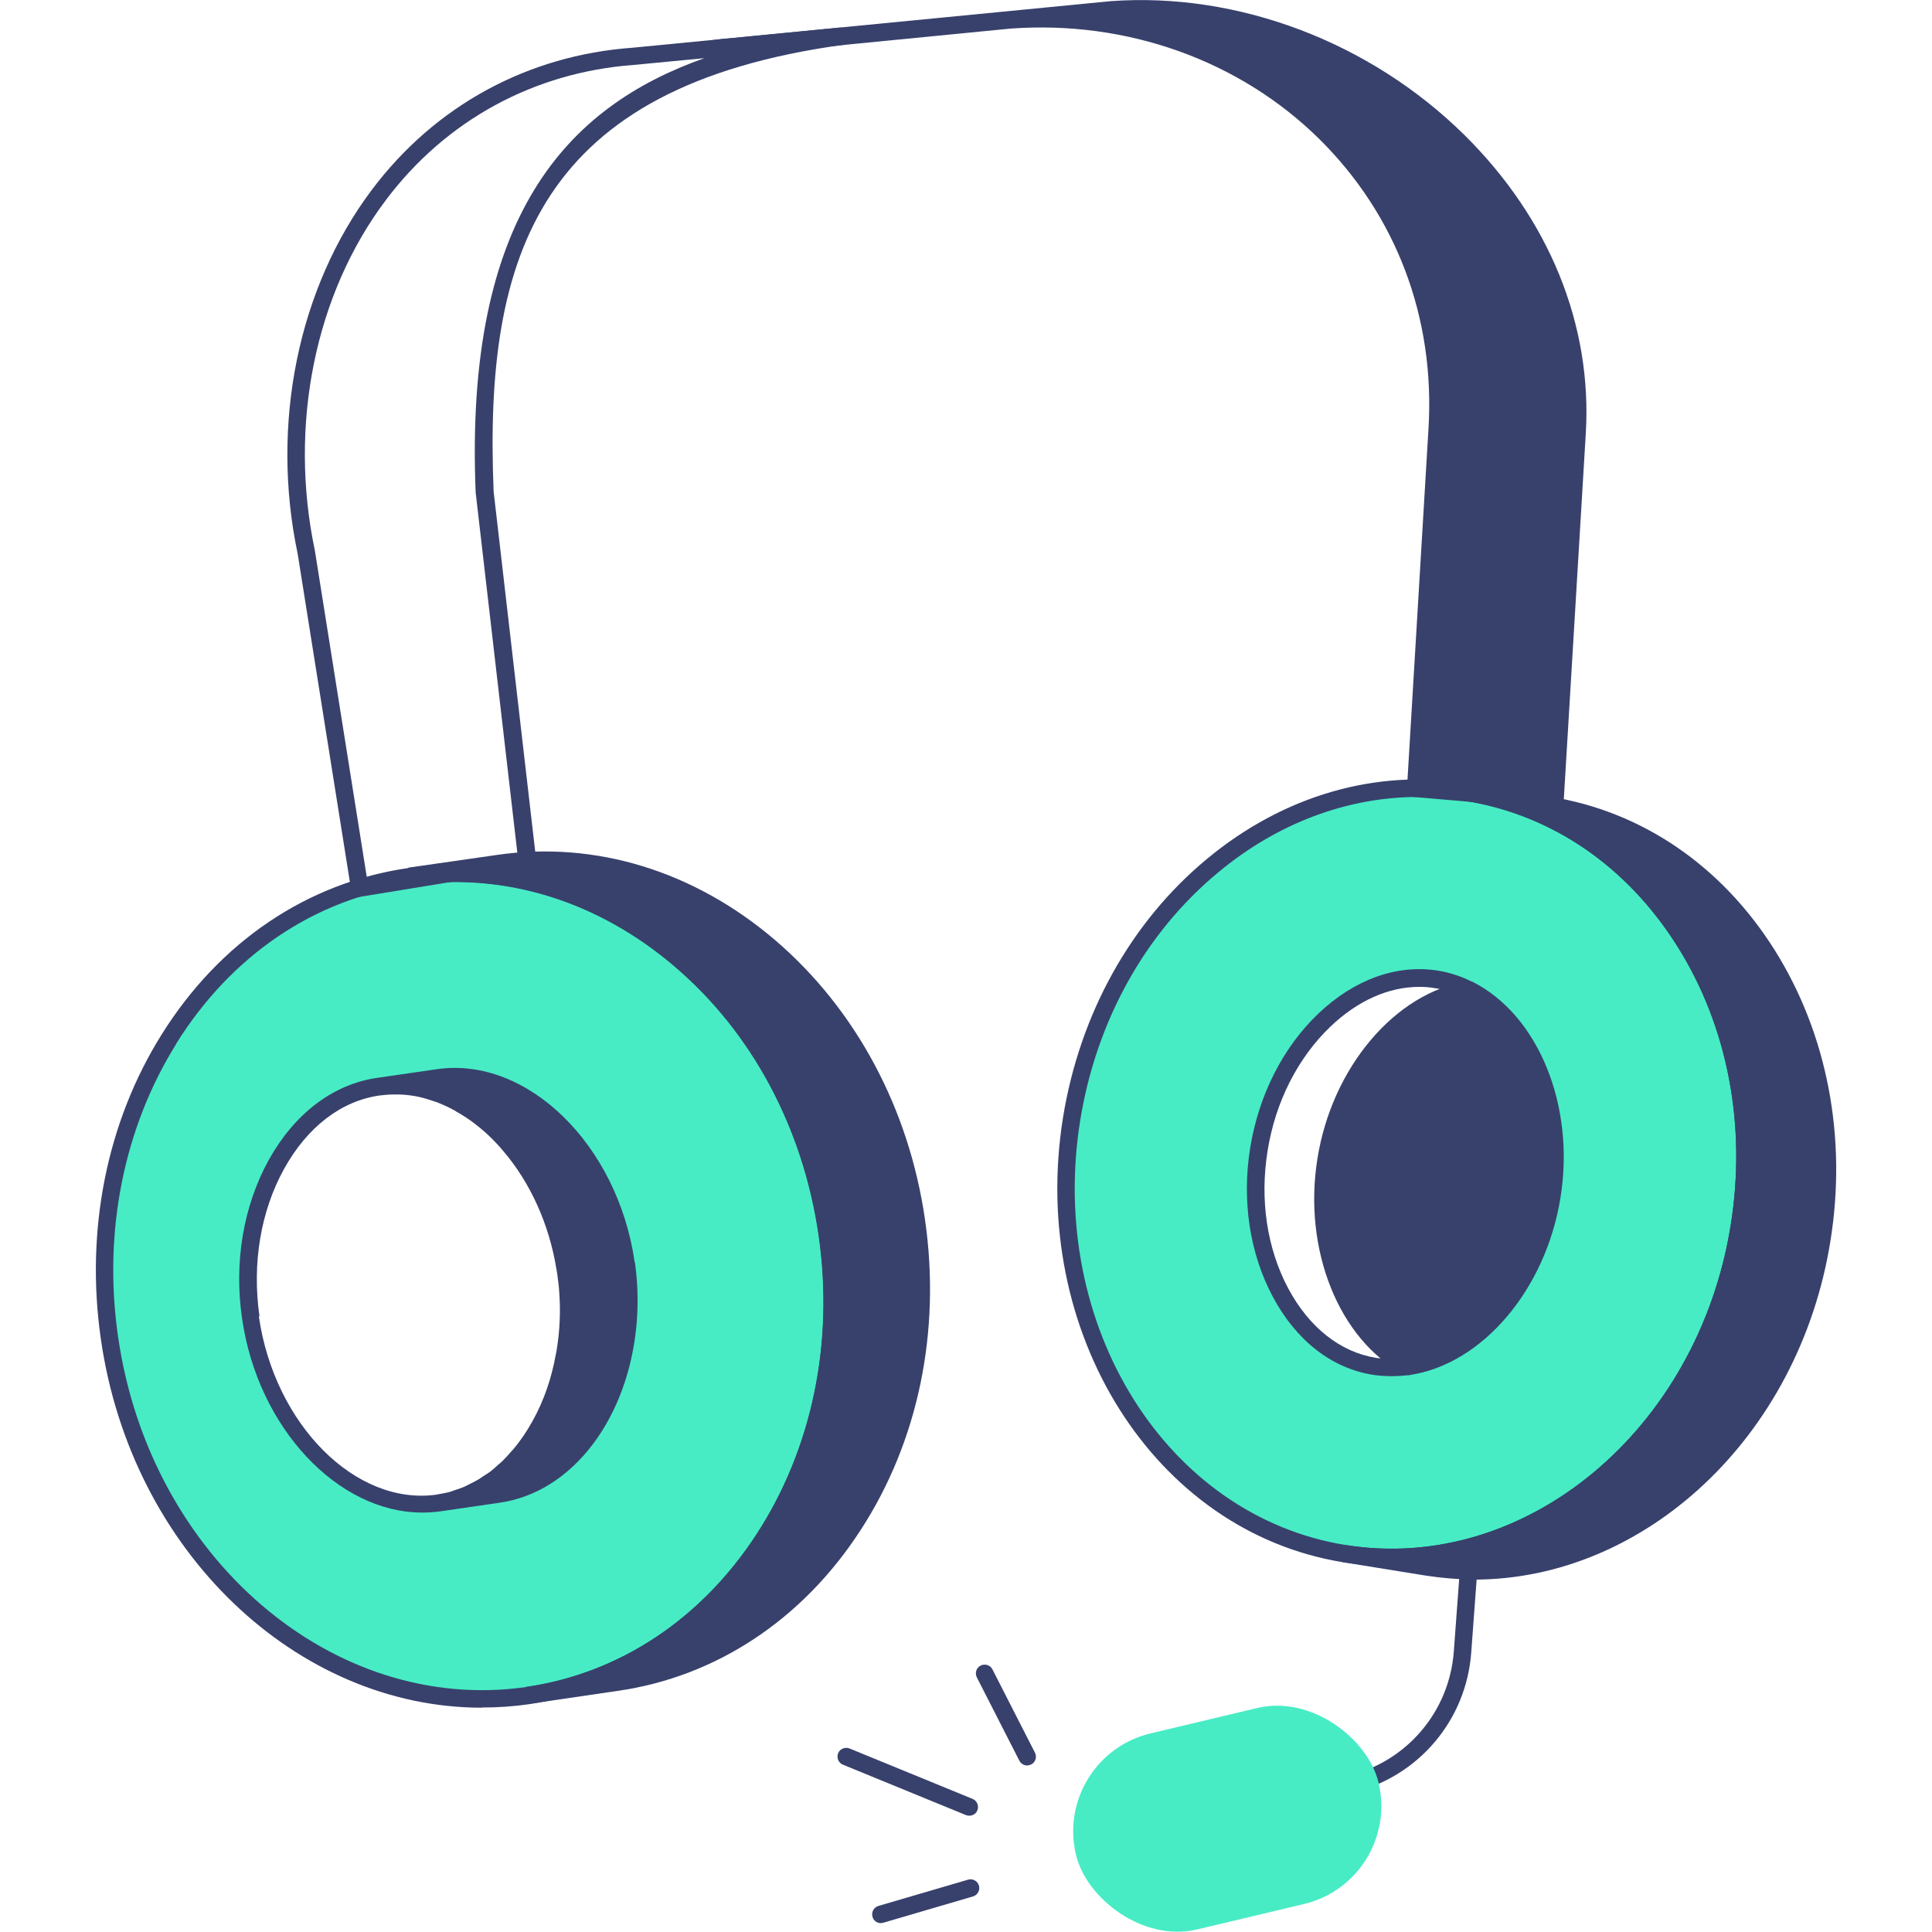 <?xml version="1.0" encoding="UTF-8"?>
<svg id="Layer_2" data-name="Layer 2" xmlns="http://www.w3.org/2000/svg" viewBox="0 0 100 100">
  <defs>
    <style>
      .cls-1 {
        fill: none;
      }

      .cls-2 {
        fill: #47ecc5;
      }

      .cls-3 {
        fill: #38416c;
      }
    </style>
  </defs>
  <g id="Layer_1-2" data-name="Layer 1">
    <g>
      <path class="cls-2" d="M42.82,63.88c-1.68-11.71-11.37-20-21.64-18.51-5.25.75-9.64,3.92-12.44,8.41-2.68,4.28-3.91,9.75-3.08,15.47,1.68,11.71,11.37,20,21.64,18.52,10.27-1.48,17.22-12.18,15.53-23.88ZM22.7,77.79c-4.43.63-8.88-3.76-9.72-9.6s2.19-11.32,6.61-11.95c4.43-.64,8.87,3.76,9.71,9.6.85,5.84-2.18,11.31-6.6,11.95Z"/>
      <path class="cls-2" d="M75.91,41c-9.54-1.54-18.69,6.04-20.45,16.93-1.75,10.88,4.57,20.95,14.11,22.49,9.54,1.53,18.7-6.05,20.45-16.93,1.75-10.89-4.57-20.96-14.11-22.49ZM72.89,70.73c-.58.08-1.17.08-1.76,0-4.11-.66-6.85-5.8-5.97-11.23.87-5.43,5.09-9.46,9.2-8.8.59.09,1.15.28,1.67.55-3.48.55-6.26,4.11-7.01,8.76-.75,4.64.75,9.1,3.86,10.73Z"/>
      <g>
        <g>
          <path class="cls-3" d="M65.34,93.9l-.21-.88,4.63-1.1c3.05-.73,5.26-3.32,5.49-6.45l.32-4.32.9.07-.32,4.32c-.26,3.52-2.75,6.44-6.19,7.26l-4.63,1.1Z"/>
          <rect class="cls-2" x="55.47" y="88.92" width="16.1" height="10.43" rx="5.21" ry="5.21" transform="translate(-20.07 17.27) rotate(-13.39)"/>
          <g>
            <path class="cls-3" d="M81.63,22.41l-1.14,19.01-7.22-.62,1.11-18.62C75.13,9.67,64.76.11,52.27,1.02l-15.4,1.51c.38-.05.77-.1,1.17-.13l19.5-1.9c12.49-.91,24.84,9.41,24.1,21.91Z"/>
            <path class="cls-3" d="M80.92,41.92l-8.12-.7,1.14-19.06c.34-5.72-1.67-11.03-5.66-14.97-4.13-4.07-9.95-6.15-15.98-5.71l-15.39,1.51-.11-.9c.39-.06.79-.1,1.2-.13L57.49.06c6.58-.48,13.43,2.11,18.31,6.93,4.38,4.33,6.62,9.82,6.28,15.45l-1.17,19.47ZM73.76,40.39l6.31.55,1.11-18.55c.32-5.37-1.82-10.61-6.01-14.75-4.55-4.49-10.88-6.97-17-6.71,4.07.8,7.82,2.73,10.75,5.61,4.18,4.12,6.28,9.69,5.93,15.67l-1.09,18.18Z"/>
          </g>
          <path class="cls-3" d="M72.03,81.06c-.84,0-1.68-.07-2.52-.2-9.77-1.58-16.27-11.9-14.49-23.01.87-5.38,3.52-10.14,7.46-13.4,3.96-3.28,8.75-4.67,13.51-3.9,4.74.76,8.86,3.58,11.6,7.94,2.72,4.34,3.75,9.69,2.89,15.07h0c-1.63,10.15-9.62,17.51-18.45,17.51ZM73.43,41.25c-3.68,0-7.29,1.34-10.37,3.9-3.78,3.13-6.32,7.69-7.15,12.85-1.7,10.62,4.46,20.47,13.74,21.97,9.28,1.49,18.23-5.94,19.93-16.55.83-5.16-.15-10.29-2.76-14.44-2.6-4.13-6.49-6.81-10.98-7.53-.8-.13-1.61-.19-2.41-.19Z"/>
          <path class="cls-3" d="M18.24,46.47l-2.83-17.79c-1.42-6.73.02-13.78,3.84-18.86,3.27-4.35,8.06-6.96,13.49-7.35l10.8-1.05.11.9c-15.72,2.16-18.61,10.8-18.1,23.12l2.25,19.48-9.54,1.56ZM36.47,3.01l-3.66.35c-5.17.38-9.73,2.86-12.84,7-3.67,4.87-5.04,11.66-3.67,18.15l2.69,16.92,7.79-1.27-2.16-18.67c-.59-14.31,4.73-19.97,11.84-22.48Z"/>
          <g>
            <path class="cls-3" d="M94.3,64.17c-1.75,10.88-10.91,18.46-20.45,16.93l-4.27-.69c9.54,1.53,18.7-6.05,20.45-16.93,1.75-10.89-4.57-20.96-14.11-22.49l4.27.69c9.55,1.53,15.86,11.6,14.11,22.49Z"/>
            <path class="cls-3" d="M76.3,81.75c-.84,0-1.68-.07-2.52-.2l-4.27-.69.14-.89c9.29,1.49,18.23-5.94,19.93-16.55.83-5.16-.15-10.29-2.76-14.44-2.59-4.13-6.48-6.8-10.96-7.52h-.02s.14-.9.14-.9c0,0,.01,0,.02,0l4.25.68c4.75.76,8.87,3.58,11.61,7.94,2.72,4.34,3.75,9.69,2.88,15.07h0c-1.63,10.15-9.62,17.51-18.45,17.51ZM74.98,80.79c8.89.78,17.23-6.47,18.87-16.69.83-5.16-.15-10.29-2.76-14.44-2.38-3.8-5.86-6.36-9.89-7.31,2.53,1.4,4.71,3.48,6.38,6.14,2.72,4.34,3.75,9.69,2.89,15.07-1.45,9-7.9,15.81-15.49,17.23Z"/>
          </g>
          <path class="cls-3" d="M72.97,71.18c-.07,0-.23-.01-.29-.05-3.37-1.76-5.25-6.45-4.49-11.16.75-4.72,4.02-8.59,7.77-9.18.07,0,.22.01.28.04,3.39,1.72,5.3,6.41,4.53,11.16-.76,4.75-4.04,8.62-7.8,9.18ZM75.96,51.7c-3.28.58-6.18,4.1-6.87,8.41-.69,4.27.94,8.51,3.9,10.14,3.3-.55,6.21-4.08,6.91-8.41,0,0,0,0,0,0,.7-4.31-.95-8.54-3.93-10.14Z"/>
          <path class="cls-3" d="M24.94,88.39c-9.56,0-18.14-8.07-19.72-19.08-.81-5.62.3-11.22,3.15-15.77h0c3-4.8,7.54-7.86,12.76-8.61,5.1-.74,10.21.83,14.4,4.41,4.17,3.57,6.92,8.71,7.75,14.48.83,5.77-.35,11.48-3.35,16.08-3,4.62-7.47,7.57-12.56,8.31-.81.12-1.62.17-2.43.17ZM9.13,54.02c-2.73,4.37-3.8,9.75-3.02,15.16,1.64,11.44,11.13,19.57,21.12,18.14,4.83-.7,9.07-3.51,11.93-7.91,2.87-4.42,4.01-9.91,3.21-15.46-.8-5.55-3.44-10.5-7.45-13.92-3.99-3.41-8.84-4.9-13.68-4.21-4.96.71-9.26,3.62-12.12,8.2h0Z"/>
          <g>
            <path class="cls-3" d="M31.9,87.1l-4.6.67c10.27-1.48,17.22-12.18,15.53-23.88-1.68-11.71-11.37-20-21.64-18.51l4.6-.66c10.26-1.48,19.95,6.81,21.64,18.51,1.69,11.71-5.26,22.4-15.53,23.87Z"/>
            <path class="cls-3" d="M27.36,88.21l-.13-.9h.04c4.82-.71,9.04-3.52,11.9-7.91,2.87-4.42,4.01-9.91,3.21-15.46-.8-5.55-3.44-10.5-7.45-13.92-3.98-3.41-8.83-4.9-13.65-4.21h-.02s0,0,0,0h0s-.13-.9-.13-.9l4.6-.66c5.09-.74,10.2.83,14.39,4.41,4.17,3.57,6.93,8.71,7.76,14.48.83,5.77-.35,11.48-3.35,16.08-3,4.62-7.47,7.57-12.56,8.3l-4.57.67s-.02,0-.03,0h0s0,0,0,0ZM26.8,45.05c3.11.59,6.1,2.05,8.72,4.29,4.17,3.57,6.92,8.71,7.75,14.48.83,5.77-.35,11.48-3.35,16.08-1.88,2.89-4.33,5.13-7.15,6.58,4.44-.91,8.32-3.62,10.99-7.74,2.87-4.42,4.01-9.91,3.21-15.46-.8-5.55-3.44-10.5-7.45-13.92-3.73-3.19-8.22-4.7-12.72-4.32Z"/>
          </g>
          <path class="cls-3" d="M32.85,65.32c-.88-6.08-5.56-10.65-10.23-9.98l-3.1.45s0,0,0,0c0,0,0,0,0,0-2.28.33-4.27,1.84-5.61,4.25-1.31,2.37-1.81,5.29-1.38,8.21.82,5.68,4.97,10.04,9.32,10.04.3,0,.61-.02.92-.06h0s0,0,0,0l3.09-.45c1.87-.27,3.55-1.33,4.85-3.06,1.84-2.46,2.64-5.97,2.15-9.4ZM13.43,68.13c-.39-2.73.06-5.44,1.28-7.64,1.2-2.16,2.95-3.51,4.95-3.79h0s0,0,.01,0c.23-.03.47-.05.71-.05.07,0,.14,0,.2,0,.29,0,.58.03.87.08.02,0,.04,0,.06.01.29.05.59.14.88.24.06.02.13.04.19.06.29.11.58.24.86.39.06.03.11.06.17.1.3.17.59.35.88.57.28.21.56.44.82.69.26.25.51.51.75.8,1.39,1.63,2.37,3.79,2.74,6.1.01.08.03.15.04.23.05.34.09.68.11,1.02.07.98.02,1.95-.13,2.89-.01.09-.03.18-.05.27-.22,1.23-.62,2.41-1.21,3.46-.3.54-.63,1.03-1,1.46-.03.04-.06.07-.09.1-.15.18-.31.35-.47.51-.07.07-.14.12-.22.19-.13.12-.26.24-.39.34-.12.09-.25.17-.38.25-.09.06-.18.13-.27.18-.16.09-.32.17-.48.25-.07.03-.13.07-.2.1-.18.08-.36.14-.55.2-.05.02-.1.04-.16.06-.19.06-.39.09-.59.13-.05,0-.1.02-.15.03h0c-4.19.6-8.4-3.62-9.21-9.21Z"/>
          <path class="cls-3" d="M76.41,51.45s.06-.09.07-.14c.03-.19-.06-.38-.24-.47-.58-.3-1.19-.5-1.81-.6-2.13-.34-4.33.45-6.2,2.23-1.83,1.75-3.08,4.22-3.52,6.94-.44,2.72-.03,5.45,1.16,7.69,1.21,2.28,3.05,3.72,5.19,4.06.32.05.65.07.97.07.3,0,.61-.02.91-.06.19-.03.35-.18.38-.37,0-.06-.01-.11-.02-.16,3.32-.73,6.31-4.25,7.02-8.72.72-4.46-1.01-8.73-3.92-10.47ZM68.58,59.92c-.69,4.26.48,8.29,2.9,10.39-.09,0-.18-.02-.27-.03-1.84-.3-3.45-1.57-4.53-3.59-1.1-2.06-1.48-4.59-1.07-7.12.4-2.53,1.56-4.81,3.25-6.43,1.41-1.35,3.02-2.06,4.6-2.06.28,0,.56.02.83.07.09.01.17.03.26.05-2.97,1.19-5.29,4.51-5.97,8.74Z"/>
          <g>
            <path class="cls-3" d="M50.17,93.98c-.06,0-.11-.01-.17-.03l-6.37-2.61c-.23-.09-.34-.36-.25-.59s.36-.34.59-.25l6.37,2.61c.23.09.34.36.25.59-.07.18-.24.28-.42.28Z"/>
            <path class="cls-3" d="M45.59,99.54c-.2,0-.38-.13-.43-.33-.07-.24.07-.49.31-.56l4.64-1.36c.24-.07.49.07.56.31.07.24-.07.49-.31.56l-4.64,1.36s-.09.02-.13.02Z"/>
            <path class="cls-3" d="M53.16,91.38c-.16,0-.32-.09-.4-.25l-2.2-4.31c-.11-.22-.03-.5.2-.61.22-.11.5-.03.61.2l2.2,4.31c.11.22.03.5-.2.61-.07.03-.14.05-.21.05Z"/>
          </g>
        </g>
        <rect class="cls-1" width="100" height="100"/>
      </g>
    </g>
  </g>
</svg>